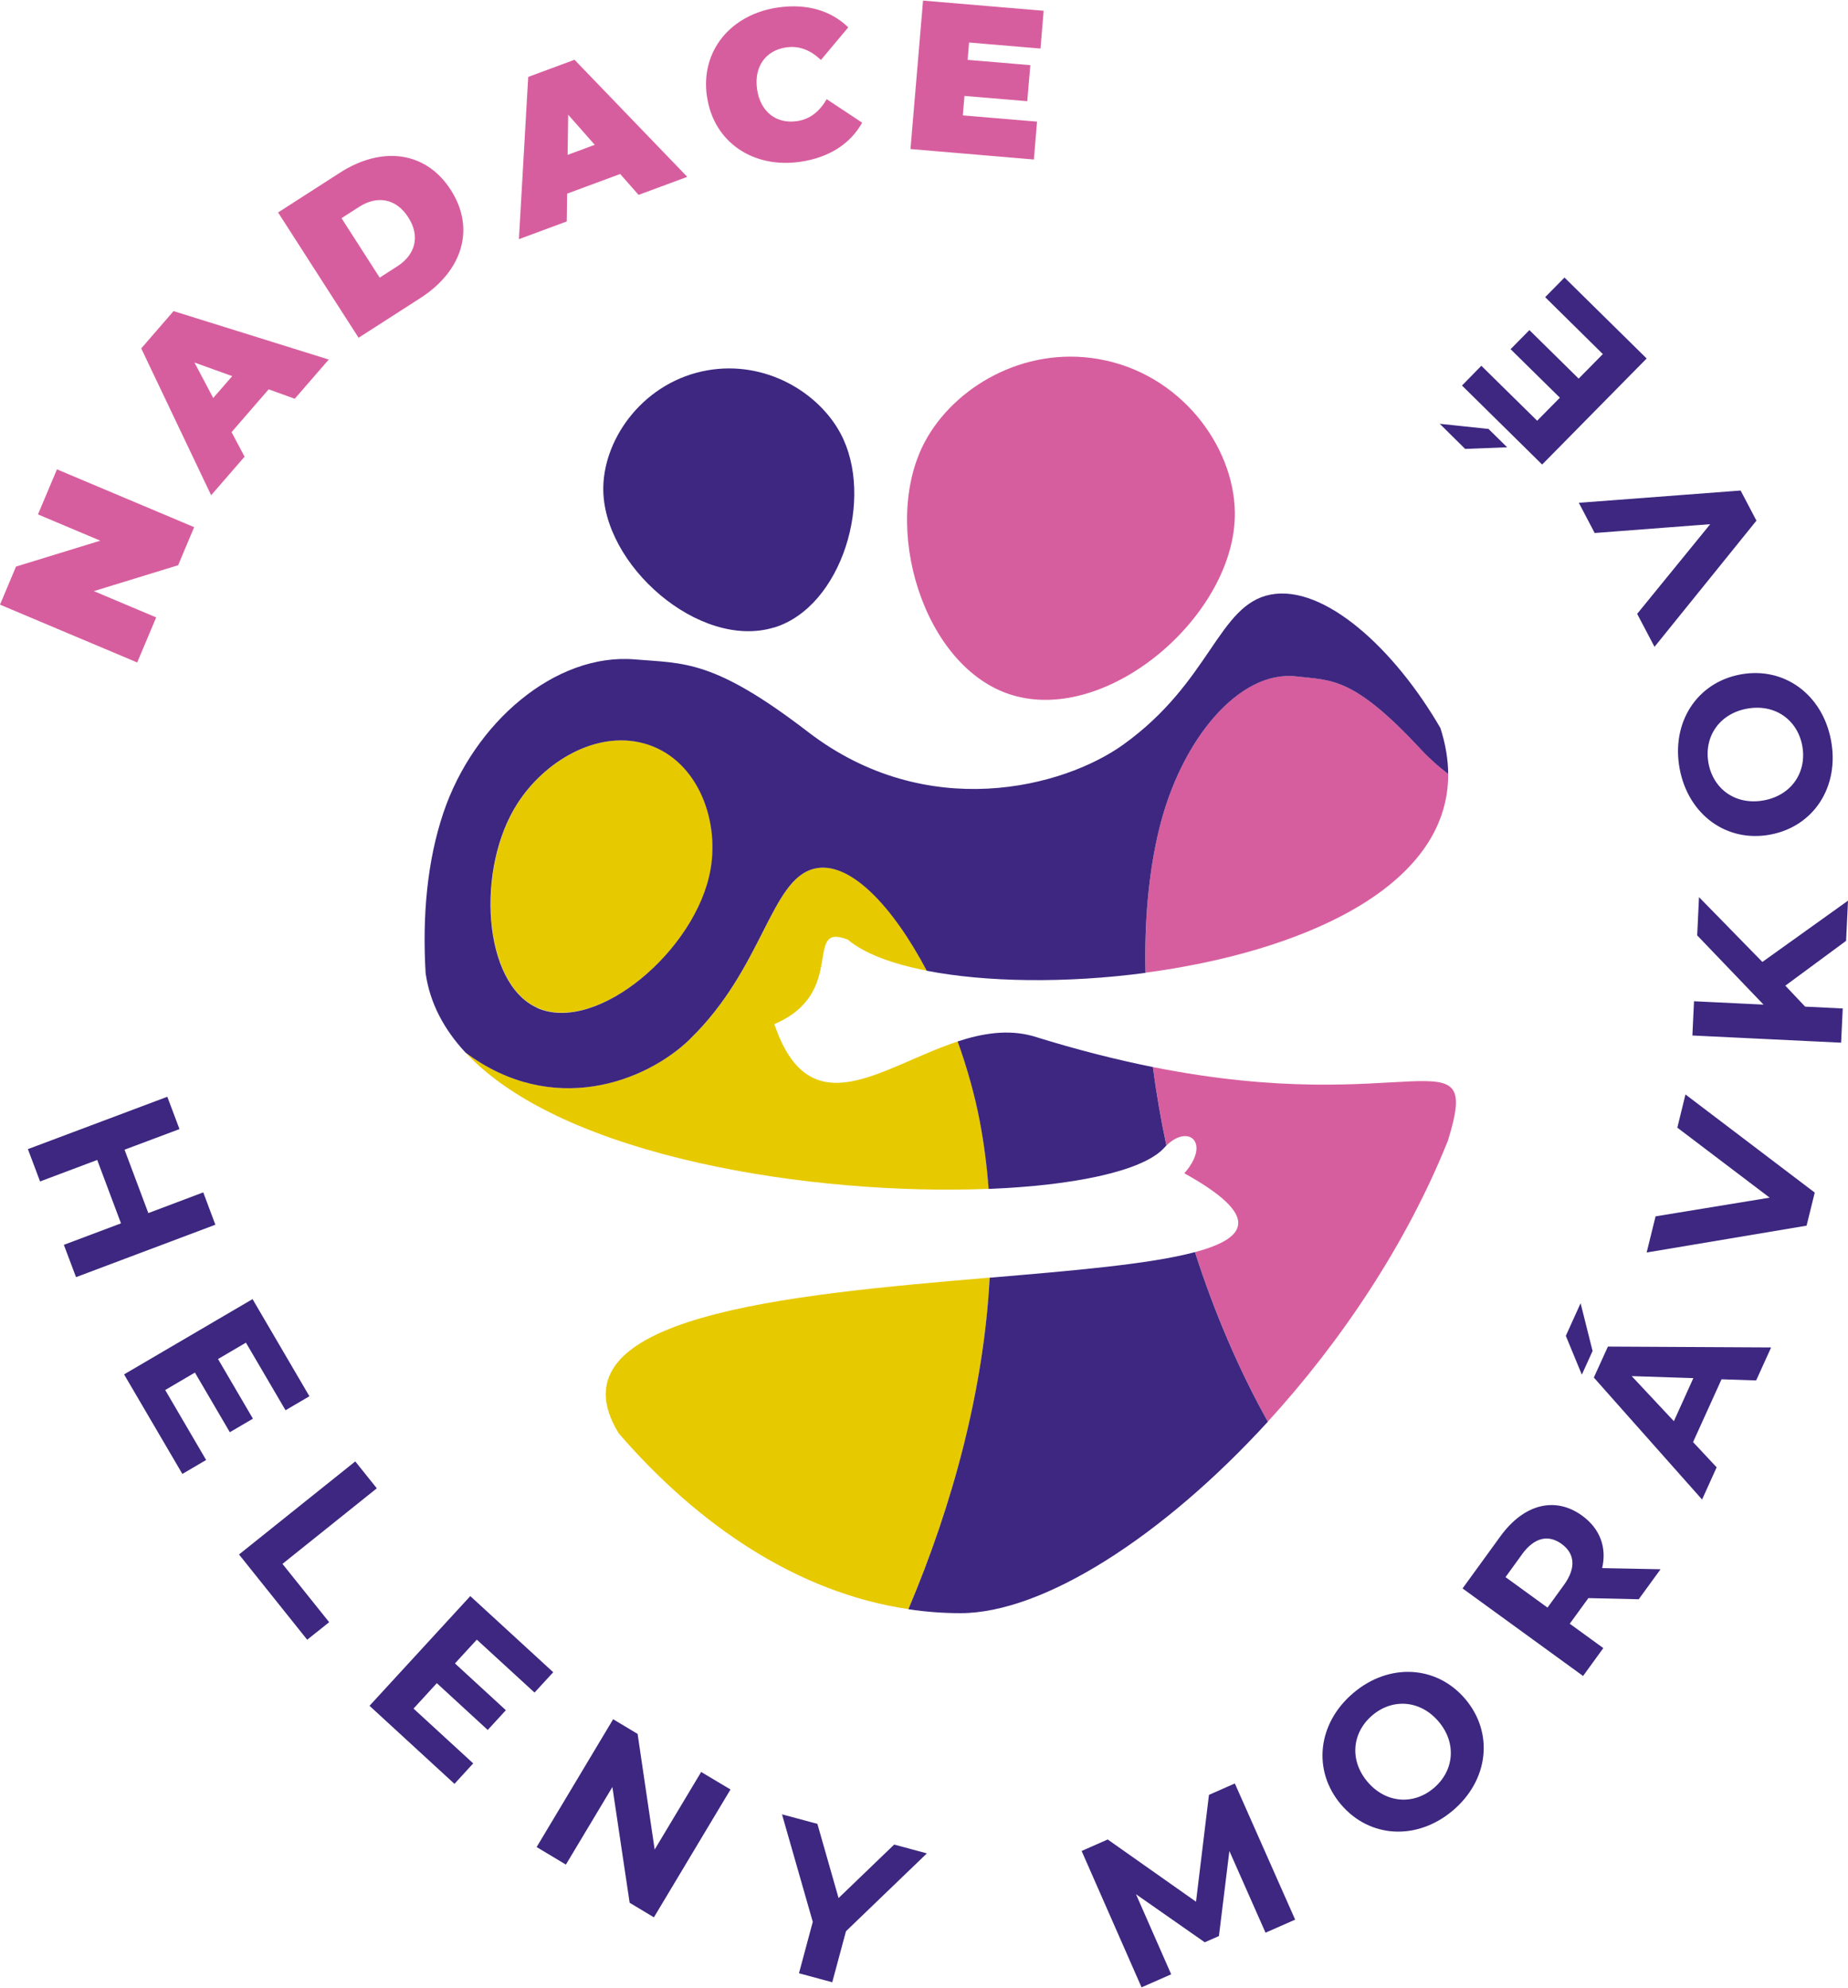 <svg xmlns="http://www.w3.org/2000/svg" width="1920" height="2065" shape-rendering="geometricPrecision" text-rendering="geometricPrecision" image-rendering="optimizeQuality" fill-rule="evenodd" clip-rule="evenodd" viewBox="0 0 19274 20717"><g fill-rule="nonzero"><path fill="#D75E9E" d="M10816 1263l-33 394-1287-109L9627 0l1258 106-33 394-745-63-15 181 654 55-32 376-655-55-17 203 774 65zM594 4888l1431 603-167 397-879 270 650 274-198 470L0 6299l167-397 879-270-650-274 198-470zm1828-972l-394-142 196 370 198-228zm380 138l-387 446 136 256-349 402-729-1531 337-389 1619 505-355 409-273-99zm1343-1284c185-119 241-311 113-510-128-200-326-228-511-110l-185 119 398 620 185-119zm-1244-561l644-414c437-281 897-226 1157 180 260 405 119 847-318 1127l-644 414-840-1307zm3302-705l-277-314-6 419 283-105zm266 304l-554 205-4 290-499 185 97-1692 483-179 1176 1221-508 188-192-218zm904-808c-69-472 245-856 740-928 301-44 554 32 734 207l-285 340c-107-101-224-151-362-131-215 31-338 202-304 437s201 363 416 332c138-20 236-102 310-229l370 245c-123 220-344 364-645 408-494 72-905-207-973-679zm7728 10889c360-1161-393-232-3077-768 36 270 83 544 142 818 232-228 464-27 186 290 785 435 678 671 111 822 203 627 459 1230 760 1768 760-831 1447-1853 1878-2930zm-4548-4648c1015 310 2343-852 2326-1908-11-691-569-1447-1422-1595-784-136-1506 296-1809 859-469 873-21 2361 905 2644zm4262 561c-706-756-925-713-1296-756-592-69-1203 656-1432 1601-107 444-151 951-140 1490 1593-211 3166-873 3157-2075-97-73-194-159-289-261z"/><path fill="#E7C900" d="M6450 14937c830 962 1868 1666 3024 1837 463-1094 787-2287 848-3457-2105 179-4611 400-3872 1619zm963-5880c95-550-161-1169-699-1313-495-133-1033 188-1315 627-437 680-362 1878 205 2131 621 278 1665-605 1810-1446zm2577 1797c-796 261-1543 913-1914-181 771-327 291-1065 766-881 170 144 460 253 825 324-359-680-808-1155-1176-1064-455 114-530 1035-1295 1777-458 444-1430 819-2341 140 1019 1098 3636 1495 5457 1422-18-238-48-473-92-704-53-278-133-561-231-834z"/><path fill="#3D2780" d="M13223 14819c-301-538-558-1141-760-1768-475 127-1274 193-2141 267-62 1169-385 2363-848 3457 179 27 360 41 544 41 865 0 2112-801 3205-1996zM8073 6538c709-216 1052-1356 693-2025-232-432-785-762-1385-658-653 113-1080 692-1089 1221-13 809 1004 1698 1781 1461zm-2471 3965c-567-254-642-1452-205-2131 282-439 820-760 1315-627 539 144 794 763 699 1313-145 841-1189 1724-1810 1446zm1593 327c765-742 840-1663 1295-1777 367-92 817 384 1176 1064 619 120 1452 132 2281 22-12-539 33-1046 140-1490 228-946 840-1670 1432-1602 371 43 591 0 1296 756 95 102 192 188 289 261-1-151-27-310-81-478-479-827-1212-1498-1770-1392-550 105-623 909-1538 1565-620 445-2046 822-3288-133-984-756-1290-713-1807-756-825-69-1678 656-1996 1601-166 493-221 1064-185 1670 44 312 191 587 416 829 911 679 1883 304 2341-140zm3577-32c-259-72-524-29-784 56 98 273 178 556 231 834 44 231 74 466 92 704 892-36 1593-184 1822-419 11-12 21-23 32-34-58-274-106-548-141-818-378-76-794-180-1251-323zm7848-526l207 219 392 19-17 357-1551-75 17-357 725 35-692-722 19-399 661 676 893-639-20 419-633 467zM2247 12765l-1454 547-127-337 596-224-248-661-596 224-127-337 1454-546 127 337-573 215 248 661 573-216 126 337zm-96 2453l-249 146-608-1038 1340-785 593 1013-249 146-413-705-291 171 364 622-241 141-364-622-310 182 427 730zm1554 15l225 281-984 788 487 608-229 183-711-889 1213-971zm1230 3150l-195 213-886-814 1051-1144 865 794-195 212-602-552-228 248 531 488-189 206-531-488-243 265 623 572zm2683 273l-798 1332-253-152-180-1207-485 809-305-183 798-1333 255 153 178 1206 485-809 305 182zm1205 1478l-143 531-347-94 144-536-321-1121 369 99 221 774 580-558 341 92-844 812zm4376 14l-377-852-109 887-148 65-717-501 367 835-309 136-625-1422 272-120 921 649 135-1114 270-119 629 1420-309 136zm1805-2202c-191-225-481-244-692-64s-240 468-49 693 481 244 692 64 240-468 49-693zm-1018 865c-299-352-246-845 128-1162 372-316 868-291 1168 62 300 354 244 846-128 1162-374 317-869 290-1168-62zm1888-2608l-172 237 438 318 172-237c129-178 112-328-25-427-138-100-284-69-413 108zm1218 468l-526-12-10 14-184 253 350 254-211 291-1257-913 395-544c244-336 570-419 852-215 188 137 258 332 209 547l609 12-227 312zm569-2306l-643-21 440 470 203-449zm295 10l-298 657 246 263-152 336-1129-1272 147-323 1702 9-156 344-360-12zm-1346-293l-112 247-167-405 154-340 125 498zm969-2675l1348 1023-85 345-1668 280 93-377 1190-195-963-730 85-347zm640-4023c-290 54-450 296-400 569 51 273 287 441 578 387 290-54 450-296 400-569-51-273-287-441-578-387zm244 1313c-454 85-855-206-945-688-89-480 178-897 634-982s856 209 945 688c90 482-180 898-634 982zm-1997-3460l1688-128 165 314-1063 1316-181-344 762-935-1205 92-166-316zm-352-2143l203-206 857 844-1090 1106-836-824 202-206 582 573 237-240-514-506 196-199 514 506 252-256-602-594zm-588 1374l193 190-438 17-265-262 510 54z"/></g></svg>